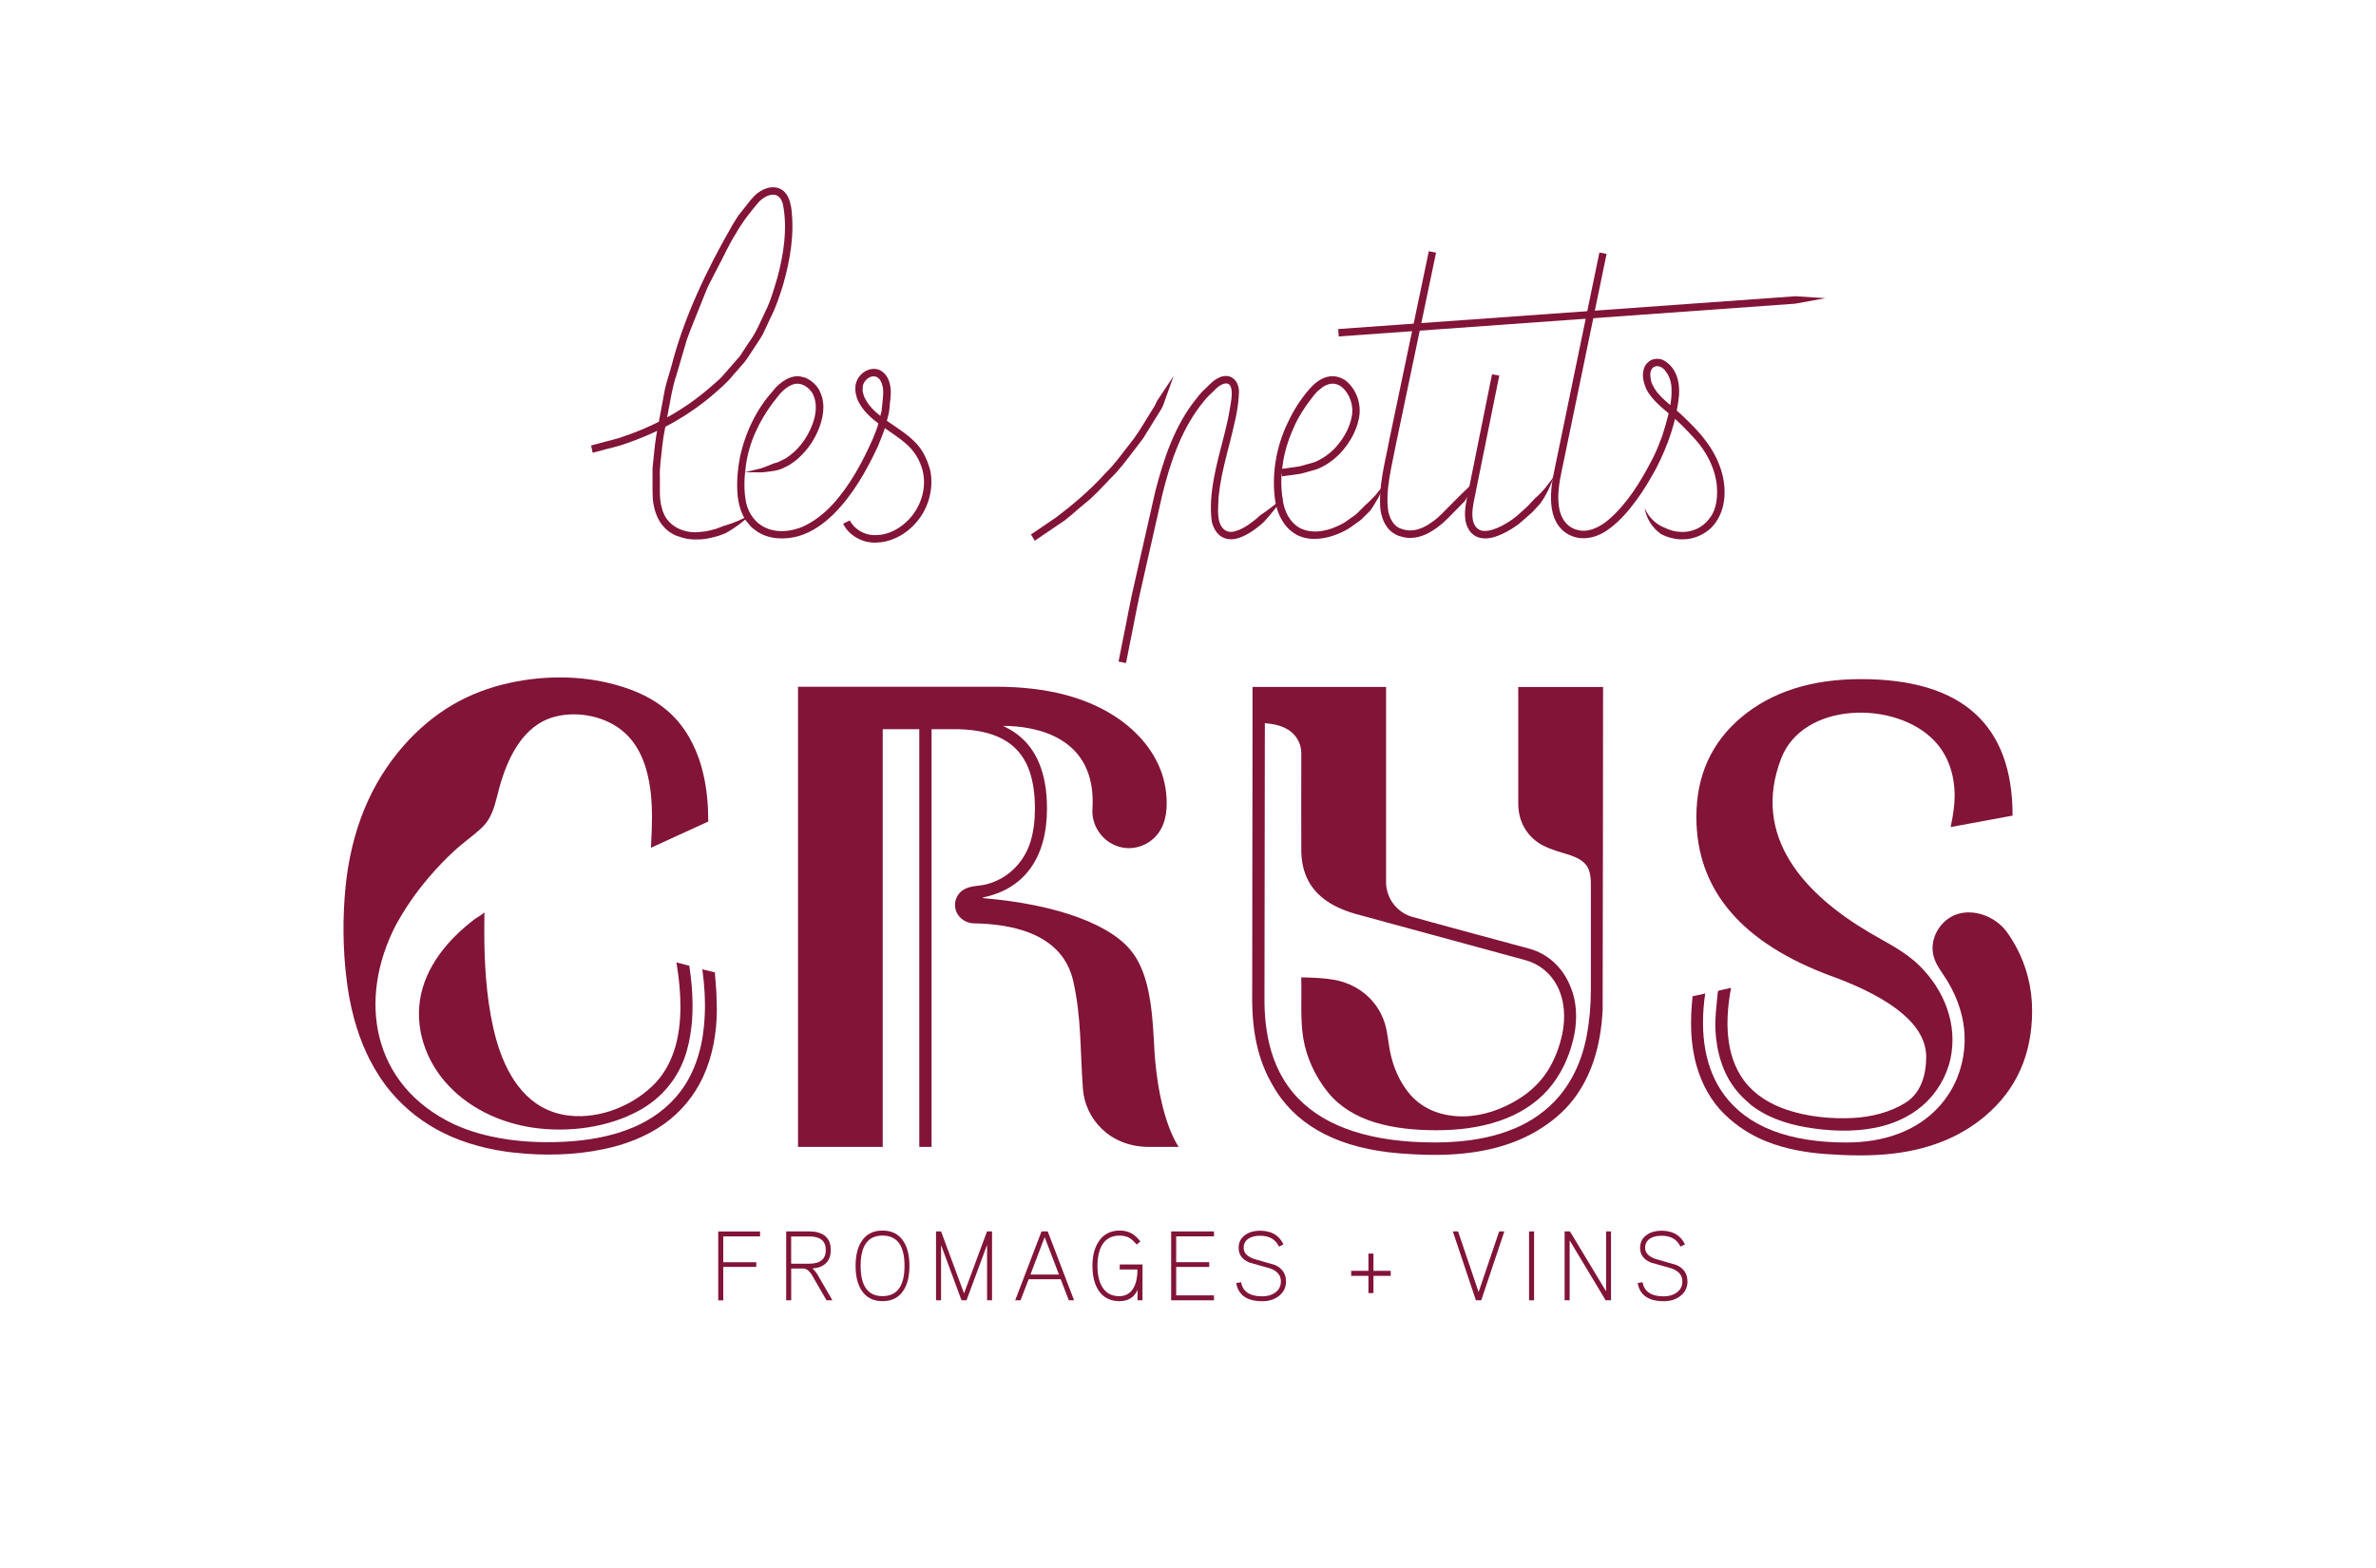<?xml version="1.0" encoding="UTF-8"?>
<svg xmlns="http://www.w3.org/2000/svg" id="Calque_1" data-name="Calque 1" viewBox="0 0 439.49 289.99">
  <defs>
    <style>
      .cls-1 {
        fill: #811437;
      }
    </style>
  </defs>
  <path class="cls-1" d="M155.96,96.87l1.24-.6s.19,.51,.91,1.23c.7,.67,2.1,1.63,4.07,1.48,1.95-.02,4.38-1.07,6.23-3.22,1.84-2.1,3.09-5.39,2.23-8.79-.45-1.67-1.33-3.27-2.71-4.57-1.38-1.31-3.13-2.37-4.88-3.63-1.71-1.27-3.62-2.75-4.54-5.11-.16-.62-.36-1.23-.28-1.91-.04-.65,.22-1.38,.6-1.95,.76-1.09,2.26-1.97,3.82-1.37,1.48,.67,1.97,2.23,2.08,3.45,.15,1.3-.15,2.46-.21,3.71-.1,1.23-.57,2.39-.84,3.6-.36,1.18-.89,2.3-1.33,3.46-2.09,4.45-4.56,8.86-8.18,12.48-1.82,1.77-3.95,3.31-6.5,4.06-2.49,.67-5.36,.63-7.64-.87-.53-.41-1.11-.77-1.49-1.33l-.63-.77-.48-.86c-.57-1.18-.86-2.45-.99-3.69-.22-2.49,0-4.86,.45-7.22,1.04-4.64,3.13-8.87,6.07-12.12,.65-.87,1.53-1.65,2.55-2.19,.51-.28,1.09-.47,1.71-.53,.63-.08,1.22,.13,1.79,.28,1.08,.48,1.93,1.25,2.51,2.22,.23,.49,.43,1,.59,1.5,.07,.52,.19,1.03,.19,1.54,.02,2.04-.62,3.85-1.41,5.42-.8,1.58-1.84,2.92-3.01,4-.55,.58-1.22,.99-1.83,1.42-.31,.2-.66,.34-.99,.5l-.49,.23c-.15,.09-.38,.13-.32,.12-.1,.03-.2,.06-.29,.08-.35,.1-.55,.15-.55,.15-.96,.1-1.88,.33-2.82,.31l-2.78-.02,2.75-.67c.91-.24,1.74-.66,2.59-.97,0,0,.18-.05,.5-.14l.18-.05c.5-.23,1.02-.46,1.54-.76,1-.65,2-1.5,2.87-2.63,.87-1.1,1.63-2.44,2.14-3.92,.5-1.47,.76-3.17,.24-4.68-.43-1.5-2-2.77-3.53-2.53-.77,.14-1.57,.64-2.25,1.27-.7,.6-1.26,1.51-1.91,2.27-2.4,3.24-4.41,7.24-4.97,11.64-.31,2.17-.4,4.54,.03,6.68,.43,2.16,1.82,4.04,3.84,4.85,2.01,.87,4.45,.6,6.52-.23,2.1-.92,3.99-2.39,5.6-4.11,3.21-3.47,5.55-7.83,7.46-12.11,.43-1.09,.92-2.16,1.15-3.29l.44-1.67c.15-.55,.13-1.13,.21-1.69,.1-1.12,.29-2.27,.02-3.25-.21-.99-.82-1.76-1.59-1.75-.77-.05-1.63,.64-1.94,1.42-.18,.37-.09,.87-.14,1.31,.15,.45,.17,.93,.45,1.36,.86,1.77,2.57,3.1,4.24,4.27,1.69,1.18,3.48,2.27,4.95,3.75,1.52,1.46,2.36,3.43,2.87,5.28,.77,3.87-.65,7.55-2.77,9.84-2.11,2.35-4.87,3.5-7.2,3.52-2.38,.12-4.09-1.03-4.99-1.89-.45-.45-.75-.86-.91-1.15-.17-.29-.25-.44-.25-.44Z"></path>
  <path class="cls-1" d="M109.62,83.75l-.28-1.34s.59-.15,1.68-.45c1.08-.34,2.74-.61,4.72-1.36,3.99-1.36,9.62-3.87,15.16-8.55,.68-.59,1.38-1.2,2.09-1.82,.69-.64,1.27-1.41,1.93-2.13,.64-.74,1.31-1.47,1.95-2.24,.55-.84,1.11-1.7,1.68-2.56,1.25-1.67,2.05-3.65,2.98-5.61,.99-1.93,1.6-4.12,2.25-6.28,1.17-4.32,1.92-9.17,1.04-13.63-.25-1.03-.89-1.8-1.8-1.77-.9,0-1.93,.57-2.69,1.38-1.51,1.79-3.02,3.68-4.21,5.8-1.3,2.04-2.28,4.3-3.43,6.43l-1.66,3.23c-.51,1.09-.91,2.23-1.37,3.34-.87,2.23-1.83,4.42-2.61,6.63-.66,2.25-1.32,4.48-1.96,6.67-.74,2.17-1.05,4.4-1.47,6.55-.37,2.16-.88,4.26-1.11,6.34-.18,2.08-.55,4.1-.45,6.05,.03,1.94-.15,3.88,.36,5.51,.78,3.48,4.23,4.8,6.99,4.47,.7-.06,1.38-.12,2.02-.32,.32-.08,.64-.16,.95-.24,.25-.1,.5-.19,.74-.28,.09-.04,.18-.07,.26-.1,.31-.12,.49-.18,.49-.18,1.71-.49,3.41-1.19,5.01-2.13-1.36,1.34-2.92,2.5-4.64,3.46,0,0-.19,.07-.52,.2l-.19,.07c-.56,.24-1.18,.4-1.83,.55-1.29,.35-2.77,.46-4.34,.27-.78-.1-1.57-.38-2.37-.65-.78-.37-1.57-.86-2.17-1.56-1.29-1.36-1.87-3.26-2.07-5.14-.1-1.87-.03-3.78-.05-5.77,.22-1.96,.36-4,.7-6.06,.38-2.06,.78-4.17,1.18-6.33,.23-1.07,.35-2.18,.67-3.26,.32-1.08,.63-2.16,.96-3.26,2.27-8.87,6.46-17.73,11.33-26.16,.33-.52,.63-1.05,.97-1.56l1.15-1.46c.78-.96,1.44-1.98,2.52-2.82,1.04-.76,2.54-1.42,4.05-.79,1.52,.71,1.89,2.28,2.12,3.49,.64,4.89-.19,9.69-1.44,14.09-.67,2.2-1.37,4.34-2.39,6.32-.47,1.01-.93,2-1.39,2.98-.51,.95-1.16,1.82-1.72,2.71-.6,.87-1.11,1.79-1.76,2.58-.68,.77-1.34,1.53-2,2.28-1.24,1.57-2.74,2.77-4.13,3.99-5.68,4.72-11.39,7.22-15.43,8.61-2.01,.75-3.68,1.03-4.77,1.37-1.11,.29-1.7,.45-1.7,.45Z"></path>
  <path class="cls-1" d="M191.41,100.05l-.71-1.18s1.86-1.26,4.65-3.16c2.68-2.02,6.18-4.88,9.18-8.24,1.63-1.56,2.91-3.41,4.22-5.07,1.35-1.62,2.37-3.31,3.24-4.75,.44-.72,.85-1.37,1.21-1.95,.17-.28,.37-.58,.48-.8,.04-.09,.09-.18,.12-.26,.15-.31,.23-.49,.23-.49l3.06-4.6-1.93,5.4s-.09,.18-.24,.49l-.06,.13c-.05,.13-.14,.24-.22,.37-.16,.25-.33,.53-.51,.82-.36,.59-.77,1.25-1.22,1.97-.45,.72-.93,1.5-1.44,2.33-.57,.79-1.21,1.59-1.85,2.43-1.29,1.69-2.63,3.51-4.27,5.08-1.57,1.63-3.07,3.33-4.76,4.63-1.65,1.33-3.05,2.76-4.5,3.64-2.81,1.91-4.68,3.18-4.68,3.18Z"></path>
  <path class="cls-1" d="M208.25,122.65l-1.35-.27s.31-1.56,.85-4.29c.58-2.72,1.23-6.64,2.34-11.3,1.06-4.66,2.29-10.1,3.61-15.92,1.5-5.77,3.49-12.09,7.65-17.2,.49-.66,1.03-1.27,1.65-1.82,.6-.57,1.12-1.16,1.87-1.67,.76-.47,1.83-.93,2.92-.39,1.07,.61,1.34,1.72,1.39,2.57-.08,3.39-.93,6.3-1.63,9.24-.75,2.89-1.48,5.66-1.89,8.31-.08,.66-.17,1.32-.25,1.96-.03,.65-.06,1.28-.09,1.91-.06,1.26,.02,2.44,.45,3.32,.48,.93,1.2,1.36,2.09,1.28,.89-.09,1.78-.51,2.56-.99,.75-.45,1.55-1.08,2.03-1.48,.08-.07,.14-.13,.21-.19,.25-.23,.39-.36,.39-.36,1.51-1,2.95-2.15,4.39-3.32-1.14,1.52-2.3,3.03-3.62,4.47,0,0-.15,.14-.4,.37l-.13,.12c-.3,.25-.62,.5-.96,.76-.69,.51-1.47,1.03-2.42,1.46-.92,.4-2.15,.81-3.47,.31-1.35-.53-2.03-1.86-2.31-3.12-.65-5.02,.89-10.45,2.35-16.1,.34-1.42,.71-2.86,.94-4.32,.24-1.44,.61-3.06,.3-4.22-.3-1.25-1.52-.98-2.63-.02l-1.63,1.58c-.54,.53-.97,1.17-1.46,1.75-3.71,4.89-5.66,10.92-7.04,16.57-1.3,5.72-2.51,11.07-3.54,15.65-1.09,4.57-1.73,8.44-2.3,11.12-.53,2.69-.84,4.23-.84,4.23Z"></path>
  <path class="cls-1" d="M237.14,88.11l-.12-1.37s1.22-.14,3.32-.46c.51-.14,1.07-.29,1.67-.46,.61-.16,1.29-.32,1.89-.67,1.25-.64,2.59-1.62,3.69-3.02,1.11-1.38,2.08-3.11,2.44-5.07,.41-1.85-.29-4.15-1.81-5.44-.77-.63-1.74-.83-2.69-.46-.48,.16-.93,.45-1.34,.82-.44,.31-.83,.74-1.2,1.2-1.46,1.85-2.85,3.9-3.79,6.15-.98,2.22-1.71,4.57-1.98,6.94-.37,2.35-.24,4.75,.18,6.92,.44,2.15,1.72,3.99,3.49,4.69,1.76,.74,3.76,.46,5.41-.11,.84-.3,1.61-.66,2.32-1.06,.67-.47,1.3-.92,1.89-1.33,.58-.38,1.07-1.02,1.44-1.34,.07-.07,.14-.14,.2-.2,.24-.24,.37-.37,.37-.37,.69-.57,1.27-1.25,1.93-1.89,.59-.69,1.12-1.44,1.7-2.17-.39,.86-.73,1.77-1.18,2.62-.51,.81-.94,1.71-1.56,2.48,0,0-.14,.14-.4,.4-.24,.24-.51,.51-.81,.8-.44,.51-1.09,.89-1.71,1.35-1.23,.97-2.84,1.77-4.72,2.28-1.84,.46-4.23,.67-6.29-.63-2.05-1.27-3.22-3.64-3.6-6.02-.7-4.72,.1-9.92,2.3-14.46,1.05-2.3,2.42-4.41,4.07-6.32,.85-.93,1.9-1.85,3.27-2.2,1.38-.36,2.95,.16,3.85,1.1,1.87,1.84,2.48,4.5,1.95,6.75-.47,2.23-1.57,4.08-2.79,5.57-1.22,1.5-2.68,2.6-4.12,3.3-.71,.4-1.43,.54-2.07,.73-.65,.18-1.25,.34-1.78,.49-2.18,.3-3.42,.47-3.42,.47Z"></path>
  <path class="cls-1" d="M295.82,46.7l1.35,.27s-1.91,9.26-4.78,23.14c-.72,3.47-1.5,7.23-2.32,11.21-.41,1.99-.83,4.03-1.27,6.12-.43,2.04-.74,4.18-.45,6.24,.24,2.05,1.44,3.9,3.46,4.36,1.93,.53,4.04-.46,5.72-1.89,3.4-2.91,5.94-7.02,8.05-11.12,.54-1.03,1.01-2.09,1.41-3.18,.46-1.07,.79-2.17,1.1-3.28,.64-2.21,1.2-4.52,1.09-6.68-.02-1.09-.33-2.1-.88-2.93l-.45-.59c-.16-.17-.34-.28-.51-.41-.38-.17-.81-.32-1.14-.18-.68,.12-1.1,1.05-.9,2.01,.03,.97,.55,1.86,1.14,2.68,1.29,1.63,3.09,2.85,4.7,4.36,1.54,1.5,3.08,2.96,4.32,4.66,2.56,3.31,3.96,7.38,3.43,11.15-.25,1.88-1.05,3.63-2.29,4.92-1.27,1.25-2.89,1.96-4.45,2.16-.78,.07-1.55,.08-2.27-.05-.36-.07-.72-.12-1.05-.24l-.5-.15c-.16-.05-.37-.15-.32-.13-.1-.05-.2-.09-.29-.13-.35-.15-.53-.26-.53-.26-1.65-1.17-2.7-2.97-2.97-4.77,.73,1.75,2.14,3.05,3.76,3.66,0,0,.16,.07,.45,.2l.16,.07c.48,.18,.99,.33,1.55,.41,1.1,.16,2.35,.08,3.53-.42,1.2-.48,2.23-1.44,2.98-2.66,.73-1.25,.99-2.84,.96-4.48-.04-3.34-1.59-6.82-4.23-9.7-1.3-1.44-2.76-2.93-4.31-4.25-1.57-1.35-3.41-2.7-4.57-4.85-.45-1.15-.84-2.34-.44-3.72,.18-.67,.69-1.3,1.39-1.66,.73-.29,1.54-.29,2.18,.02,2.56,1.35,3.12,4.24,2.93,6.57-.46,4.75-2.05,9.24-4.22,13.46-1.14,2.07-2.32,4.11-3.74,6-1.4,1.89-2.95,3.72-4.9,5.15-1.84,1.46-4.63,2.37-7.05,1.33-1.17-.47-2.18-1.4-2.77-2.5-.6-1.1-.86-2.29-.95-3.44-.18-2.31,.22-4.51,.66-6.57,.43-2.06,.84-4.07,1.25-6.03,.81-3.92,1.58-7.63,2.28-11.05,2.83-13.69,4.72-22.81,4.72-22.81Z"></path>
  <polygon class="cls-1" points="247.63 62.24 247.53 60.87 332.12 54.8 337.65 55.16 332.04 56.18 247.63 62.24"></polygon>
  <path class="cls-1" d="M264.28,46.47l1.35,.27-7.37,35.2c-.83,4.39-2.09,8.87-1.45,12.76,.21,.94,.61,1.79,1.21,2.39,.57,.63,1.44,.86,2.26,1.01,1.68,.19,3.29-.56,4.58-1.51,1.34-.91,2.35-2.08,3.3-3.02,.57-.58,1.07-1.08,1.48-1.49,.24-.24,.38-.38,.38-.38l3.36-3.25c-.98,1.62-1.4,2.64-2.45,4.27,0,0-.14,.14-.39,.39-.57,.58-1.27,1.29-2.07,2.1-.95,1-2.06,2.09-3.57,3-1.44,.92-3.52,1.71-5.64,1.07-1.04-.22-2.11-.91-2.75-1.86-.67-.94-1.01-2.05-1.17-3.14-.4-4.43,.88-8.76,1.68-13.09,3.63-17.35,7.27-34.71,7.27-34.71Z"></path>
  <path class="cls-1" d="M275.97,69.24l1.35,.24s-2.27,11.26-4.55,22.51c-.3,1.38-.54,2.76-.37,3.99,.16,1.24,.92,2.16,1.98,2.23,1.09,.09,2.3-.37,3.32-.89,1.04-.54,2-1.16,2.8-1.82,.77-.7,1.51-1.31,2.12-1.91,.38-.41,.71-.77,.99-1.06,.23-.25,.37-.39,.37-.39,1.35-1.14,2.46-2.59,3.52-4.12-.67,1.74-1.45,3.59-2.63,5.17,0,0-.14,.15-.37,.4-.14,.15-.3,.33-.47,.51-.27,.27-.51,.6-.86,.88-.67,.58-1.4,1.27-2.25,1.96-.89,.65-1.88,1.3-3.05,1.84-1.16,.5-2.51,1.07-4.15,.71-.8-.19-1.56-.75-1.99-1.45-.43-.7-.69-1.5-.72-2.27-.13-1.54,.2-3,.5-4.38,2.23-11.08,4.47-22.15,4.47-22.15Z"></path>
  <g>
    <g>
      <path class="cls-1" d="M132.27,180.14c0-.07-.02-.15-.02-.22v-.03s-2.35-.59-2.34-.58c.4,2.86,.58,5.76,.44,8.65-.05,1.12-.15,2.23-.31,3.34-.41,2.81-1.22,5.6-2.57,8.1-1.8,3.4-4.66,6.16-8.02,8.02-.73,.41-1.49,.78-2.26,1.11-4.07,1.74-8.53,2.47-12.93,2.69-4.48,.22-9.03-.03-13.42-.99-.7-.16-1.41-.33-2.1-.52-1.66-.46-3.28-1.05-4.84-1.77-15.16-7.22-17.8-23.07-10.67-36.83,.42-.76,.85-1.5,1.3-2.24,.43-.7,.88-1.4,1.35-2.07,.03-.05,.06-.09,.09-.14,.53-.78,1.09-1.53,1.66-2.28,.58-.73,1.16-1.47,1.77-2.16,1.46-1.72,3.03-3.35,4.69-4.88,1.48-1.36,3.12-2.5,4.61-3.83,.58-.52,1.12-1.09,1.55-1.74,1.17-1.79,1.55-4.01,2.11-6.04,1.49-5.42,4.32-11.58,10.25-13.14,3.71-.98,8.13-.31,11.37,1.77,1.33,.85,2.47,1.95,3.36,3.23,1.27,1.81,2.06,3.93,2.53,6.08,.55,2.42,.73,4.91,.73,7.37,0,1.37-.06,3.3-.19,5.79l10.6-4.86c0-2.92-.24-5.86-.9-8.71-.44-1.97-1.1-3.9-2.01-5.71-.81-1.64-1.84-3.2-3.08-4.55,0-.01-.01-.02-.02-.03-.22-.24-.45-.48-.69-.71-.35-.35-.73-.67-1.12-1-.33-.27-.66-.52-1-.78-.34-.24-.69-.48-1.03-.7-.49-.31-.99-.6-1.5-.87-1.37-.72-2.8-1.3-4.28-1.78-6.77-2.21-14.21-2.31-21.14-.8-3.66,.8-7.21,2.12-10.45,4.01-3.45,2.01-6.52,4.63-9.15,7.63-3.03,3.45-5.46,7.39-7.22,11.65-1.88,4.56-2.99,9.42-3.49,14.32-.57,5.67-.52,11.53,.17,17.2,.58,4.77,1.74,9.51,3.79,13.87,.16,.34,.33,.67,.5,1.01,1.13,2.22,2.45,4.24,3.99,6.06,2.67,3.15,5.99,5.71,9.69,7.53,4.08,2,8.53,3.12,13.03,3.62,5.46,.6,11.13,.48,16.51-.64,3.97-.82,7.87-2.28,11.19-4.64,3.12-2.21,5.63-5.24,7.24-8.71,1.8-3.88,2.56-8.3,2.56-12.56,0-1.03-.09-2.06-.09-3.09-.07-1.14-.16-2.28-.27-3.43Z"></path>
      <path class="cls-1" d="M89.59,168.74c0,.21-1.57,1.12-1.79,1.29-.62,.47-1.22,.95-1.8,1.46-1.17,1.01-2.28,2.09-3.29,3.26-2.01,2.33-3.64,5.01-4.52,7.97-1.8,6.06,0,12.52,4.03,17.27,4.1,4.84,10.18,7.72,16.39,8.62,6.52,.94,13.91,0,19.73-3.24,3.85-2.15,6.73-5.46,8.25-9.6,.33-.9,.59-1.84,.81-2.83,.17-.78,.31-1.57,.42-2.41,.08-.57,.14-1.16,.19-1.77,.07-.99,.1-2.02,.09-3.08-.01-1.09-.07-2.22-.16-3.4-.1-1.16-.26-2.37-.44-3.63l-2.31-.59h-.07c1.03,6.08,.99,11.22-.14,15.36-.7,2.51-1.87,4.89-3.65,6.81-3.92,4.2-10.22,6.78-15.97,6.16-1.41-.15-2.83-.51-4.12-1.1-5.93-2.66-8.72-9.33-10.03-15.29-1.29-5.84-1.63-11.89-1.63-17.85,0-1.17,.01-2.3,.02-3.42Z"></path>
    </g>
    <g>
      <path class="cls-1" d="M338.9,180.61c11.6,4.28,17.39,9.26,17.39,14.91,0,3.2-.91,6.63-3.77,8.44-2.9,1.82-6.34,2.66-9.74,2.85-4.1,.22-8.45-.22-12.35-1.54-2.98-1.01-5.77-2.68-7.7-5.19-.05-.07-.11-.14-.16-.21-3.5-4.73-3.49-11.27-2.37-17.13,0,0-2.37,.52-2.4,.55-.01,.01-.02,.06-.02,.12-.05,.15-.08,.42-.1,.69-.19,2.14-.48,4.24-.38,6.39,.19,3.98,1.32,8.07,3.87,11.21,.74,.91,1.58,1.73,2.48,2.48-.06-.05-.13-.09-.2-.13,3,2.53,6.84,3.84,10.66,4.49,4.17,.71,8.61,.91,12.78,.08,3.16-.63,6.21-1.94,8.67-4.05,2.62-2.24,4.48-5.33,5.22-8.7,1.37-6.41-1.16-12.71-5.73-17.22-2.72-2.68-6.04-4.23-9.29-6.15-11.95-7.06-21.88-17.71-16.29-32.21,4.04-10.48,21.06-10.78,28.26-3.32,2.71,2.8,3.82,6.47,3.82,10.3,0,1.53-.24,3.45-.74,5.73l11.46-2.12c0-16.84-9.35-25.25-28.06-25.25-9.1,0-16.45,2.34-22.05,7.01-5.59,4.67-8.38,10.84-8.38,18.49,0,13.51,8.37,23.35,25.13,29.5Z"></path>
      <path class="cls-1" d="M371.26,172.48c-1.86-2.62-5.47-4.24-8.66-3.53s-5.48,3.96-5.09,7.17c.02,.14,.04,.29,.07,.43,.28,1.4,1.08,2.6,1.88,3.76,2.23,3.25,3.71,7.05,3.92,11.01,.19,3.7-.72,7.45-2.64,10.62-1.37,2.25-3.22,4.18-5.41,5.65-2.62,1.77-5.65,2.84-8.76,3.36-1.65,.27-3.33,.4-5.01,.4-10.71,0-18.32-2.96-22.64-8.81-3.45-4.66-4.62-11.07-3.51-18.75l-2.33,.51c-.46,4.29-.46,8.66,.73,12.84,.96,3.37,2.67,6.57,5.21,9.02,2.27,2.2,4.89,3.88,7.84,5.04,3.43,1.35,7.1,2.01,10.77,2.28,4.23,.3,8.51,.42,12.72-.1,3.53-.43,7.01-1.3,10.25-2.77,2.4-1.09,4.65-2.5,6.66-4.21,5.74-4.88,8.62-11.36,8.62-19.43,0-4.18-1.01-8.3-3.04-11.97-.48-.87-1-1.72-1.59-2.52Z"></path>
    </g>
    <path class="cls-1" d="M209.84,176.74c-3.64-5.63-14.36-9.45-28.02-10.6v-.12c7.65-1.57,11.84-7.34,11.84-16.45,0-3.34-.5-6.17-1.5-8.51-1.34-3.14-3.56-5.38-6.65-6.78,5.74,0,17.43,1.81,16.56,15.42-.15,2.45,1.13,4.85,3.2,6.16,3.07,1.94,6.85,1.01,8.86-1.56,1.69-2.15,1.84-5.03,1.57-7.63-.55-5.1-3.34-9.34-7.24-12.53-.47-.37-.94-.74-1.43-1.08-5.7-4.01-13.3-6.02-22.82-6.02h-36.6v85.12h15.67v-77.26h6.76v77.26h2.27v-77.26h5.08c6.66,.2,10.8,2.42,12.74,6.98,.87,2.07,1.3,4.63,1.3,7.7,0,2.05-.21,4.1-.8,6.07-.76,2.52-2.34,4.76-4.5,6.26-1.09,.76-2.31,1.32-3.59,1.66-1.41,.38-3.09,.23-4.35,1.04-.9,.58-1.48,1.55-1.53,2.6-.01,.14-.01,.27,0,.41,.09,1.78,1.69,3.15,3.46,3.19,14.38,.26,17.52,6.79,18.41,10.73,1.52,6.84,1.24,12.5,1.78,19.93,.4,5.33,4.8,10.7,12.26,10.7h5.45c-2.02-3.1-4.09-9.45-4.55-19.04-.38-8.05-1.26-12.75-3.6-16.38Z"></path>
    <path class="cls-1" d="M280.84,148.7c0,2.86,1.18,5.4,3.62,7.14,1.08,.78,3.01,1.48,4.46,1.89,4.31,1.19,5.34,2.39,5.34,5.83v19.56c0,2.87-.25,5.74-.78,8.55-.5,2.64-1.36,5.2-2.65,7.56-.71,1.3-1.55,2.54-2.52,3.67-2.19,2.56-4.99,4.51-8.08,5.82-3.47,1.48-7.21,2.2-10.96,2.48-1.28,.1-2.57,.14-3.85,.14-11.52,0-20.01-2.72-25.25-8.1-5.84-6.02-6.38-14.14-6.28-19.74l.07-49.73c1.42,.14,2.96,.38,4.26,1.19,1.06,.65,1.87,1.64,2.24,2.84,.16,.51,.24,1.03,.24,1.57,0,0-.02,18.06,0,18.25,.13,4,1.66,6.96,4.73,9.07,1.63,1.12,3.7,1.98,6.22,2.62l6.19,1.69,24.32,6.62c2.55,.69,4.64,2.4,5.86,4.74,1.42,2.73,1.57,5.94,.95,8.91-.48,2.29-1.32,4.56-2.54,6.56-.51,.84-1.1,1.63-1.76,2.35-.21,.24-.44,.48-.67,.7-.92,.92-1.95,1.71-3.07,2.41-3.06,1.92-6.64,3.18-10.27,3.23-.55,0-1.1-.01-1.65-.07-3.22-.3-6.19-1.61-8.29-4.11-1.9-2.26-3.08-5.09-3.63-7.97-.31-1.61-.42-3.28-.88-4.86s-1.21-2.95-2.22-4.17c-1.83-2.21-4.46-3.61-7.27-4.1-1.79-.31-3.58-.37-5.42-.43-.22,0-.36,0-.61,0,.11,3.84-.2,7.72,.38,11.27,.59,3.59,2.26,7.16,4.58,10.01,2.2,2.72,5.29,4.5,8.61,5.52,3.68,1.13,7.62,1.47,11.45,1.47,3.95,0,7.93-.46,11.67-1.74,3.41-1.16,6.57-3.06,8.96-5.77,2.29-2.59,3.8-5.8,4.63-9.14,.72-2.89,.81-5.98-.08-8.84-.12-.37-.26-.74-.41-1.1-1.4-3.47-4.12-6.08-7.74-7.03,0,0-20.31-5.47-21.74-5.92-2.62-.86-4.52-3.28-4.62-6.16v-36.31h-24.7v7.13s-.06,49.31-.06,49.31c-.08,4.71,.28,11.12,3.57,16.86,.02,.06,.06,.1,.09,.16,.52,.95,1.09,1.84,1.73,2.69,4.77,6.31,12.73,9.74,23.87,10.27,.29,.02,.57,.05,.86,.05,1.19,.07,2.41,.1,3.66,.1,3.5,0,7.02-.31,10.43-1.11,2.94-.69,5.79-1.75,8.39-3.29,2.62-1.55,4.97-3.47,6.83-5.88,1.68-2.18,2.92-4.67,3.78-7.28,.97-2.98,1.45-6.11,1.61-9.24,.03-.5,.08-59.75,.08-59.75h-15.69v21.66Z"></path>
    <path class="cls-1" d="M140.59,228.72h-6.81v4.78h6.11v.86h-6.11v6.19h-.93v-12.74h7.74v.91Z"></path>
    <path class="cls-1" d="M153.96,240.54h-1.08l-2.66-4.6c-.5-.85-1.05-1.28-1.66-1.28h-2.21v5.88h-.93v-12.74h4.27c1.22,0,2.17,.26,2.85,.78,.75,.58,1.13,1.47,1.13,2.65,0,1.05-.3,1.86-.89,2.44-.6,.58-1.42,.9-2.48,.98,.38,.38,.66,.72,.86,1.04l2.81,4.85Zm-1.21-9.31c0-1.67-1.02-2.5-3.07-2.5h-3.34v5.04h3.34c2.04,0,3.07-.85,3.07-2.54Z"></path>
    <path class="cls-1" d="M168.22,234.17c0,1.86-.35,3.35-1.06,4.47-.85,1.38-2.16,2.06-3.92,2.06s-3.07-.69-3.92-2.06c-.71-1.12-1.06-2.61-1.06-4.47s.35-3.35,1.06-4.47c.85-1.37,2.16-2.06,3.92-2.06s3.07,.69,3.92,2.06c.71,1.12,1.06,2.61,1.06,4.47Zm-.91,0c0-3.74-1.36-5.6-4.07-5.6s-4.05,1.87-4.05,5.6,1.35,5.6,4.05,5.6,4.07-1.87,4.07-5.6Z"></path>
    <path class="cls-1" d="M183.51,240.54h-.93v-10.26l-3.8,10.26h-.93l-3.78-10.22v10.22h-.93v-12.74h.93l4.25,11.46,4.25-11.46h.93v12.74Z"></path>
    <path class="cls-1" d="M198.69,240.54h-.99l-1.5-3.89h-5.93l-1.5,3.89h-.99l4.87-12.74h1.15l4.87,12.74Zm-2.81-4.76l-2.65-6.92-2.63,6.92h5.27Z"></path>
    <path class="cls-1" d="M211.34,233.9l-.02,6.64h-.91v-1.92c-.61,1.39-1.74,2.08-3.39,2.08s-3.02-.69-3.87-2.06c-.72-1.14-1.08-2.63-1.08-4.47s.38-3.3,1.13-4.47c.89-1.37,2.19-2.06,3.91-2.06,.83,0,1.55,.17,2.17,.51,.55,.3,1.1,.8,1.66,1.5l-.69,.58c-.49-.58-.94-1-1.37-1.24-.5-.28-1.09-.42-1.77-.42-1.48,0-2.57,.59-3.27,1.77-.56,.96-.84,2.24-.84,3.83s.27,2.83,.82,3.8c.68,1.2,1.75,1.81,3.19,1.81,1.24,0,2.15-.55,2.72-1.64,.45-.84,.67-1.94,.67-3.3h-3.28v-.93h4.21Z"></path>
    <path class="cls-1" d="M224.55,240.54h-7.92v-12.74h7.92v.91h-6.99v4.78h6.11v.88h-6.11v5.26h6.99v.91Z"></path>
    <path class="cls-1" d="M237.88,237.02c0,1.16-.46,2.08-1.37,2.76-.82,.62-1.82,.93-3.01,.93-2.83,0-4.45-1.12-4.84-3.36l.91-.15c.3,1.74,1.61,2.61,3.92,2.61,.92,0,1.71-.22,2.35-.67,.73-.51,1.09-1.22,1.09-2.12,0-1.11-.67-1.9-2.03-2.39-1.25-.35-2.51-.71-3.76-1.06-1.35-.55-2.03-1.45-2.03-2.72,0-1.05,.42-1.86,1.26-2.43,.72-.5,1.62-.75,2.7-.75,2.1,0,3.55,.85,4.34,2.54l-.84,.4c-.62-1.34-1.79-2.01-3.5-2.01-.82,0-1.5,.16-2.04,.47-.66,.4-.99,.99-.99,1.77,0,.95,.67,1.64,2.03,2.08,1.25,.37,2.51,.73,3.76,1.09,1.35,.61,2.03,1.61,2.03,2.99Z"></path>
    <path class="cls-1" d="M257.24,236.02h-3.19v3.19h-.93v-3.19h-3.19v-.93h3.19v-3.19h.93v3.19h3.19v.93Z"></path>
    <path class="cls-1" d="M278.26,227.8l-4.27,12.74h-.99l-4.27-12.74h.97l3.8,11.22,3.8-11.22h.97Z"></path>
    <path class="cls-1" d="M283.76,240.54h-.93v-12.74h.93v12.74Z"></path>
    <path class="cls-1" d="M297.99,240.54h-.99l-6.66-11.08v11.08h-.93v-12.74h.99l6.68,11.08v-11.08h.91v12.74Z"></path>
    <path class="cls-1" d="M312.14,237.02c0,1.16-.46,2.08-1.37,2.76-.82,.62-1.82,.93-3.01,.93-2.83,0-4.45-1.12-4.84-3.36l.91-.15c.3,1.74,1.61,2.61,3.92,2.61,.92,0,1.71-.22,2.35-.67,.73-.51,1.09-1.22,1.09-2.12,0-1.11-.67-1.9-2.03-2.39-1.25-.35-2.51-.71-3.76-1.06-1.35-.55-2.03-1.45-2.03-2.72,0-1.05,.42-1.86,1.26-2.43,.72-.5,1.62-.75,2.7-.75,2.1,0,3.55,.85,4.34,2.54l-.84,.4c-.62-1.34-1.79-2.01-3.5-2.01-.82,0-1.5,.16-2.04,.47-.66,.4-.99,.99-.99,1.77,0,.95,.67,1.64,2.03,2.08,1.25,.37,2.51,.73,3.76,1.09,1.35,.61,2.03,1.61,2.03,2.99Z"></path>
  </g>
</svg>
